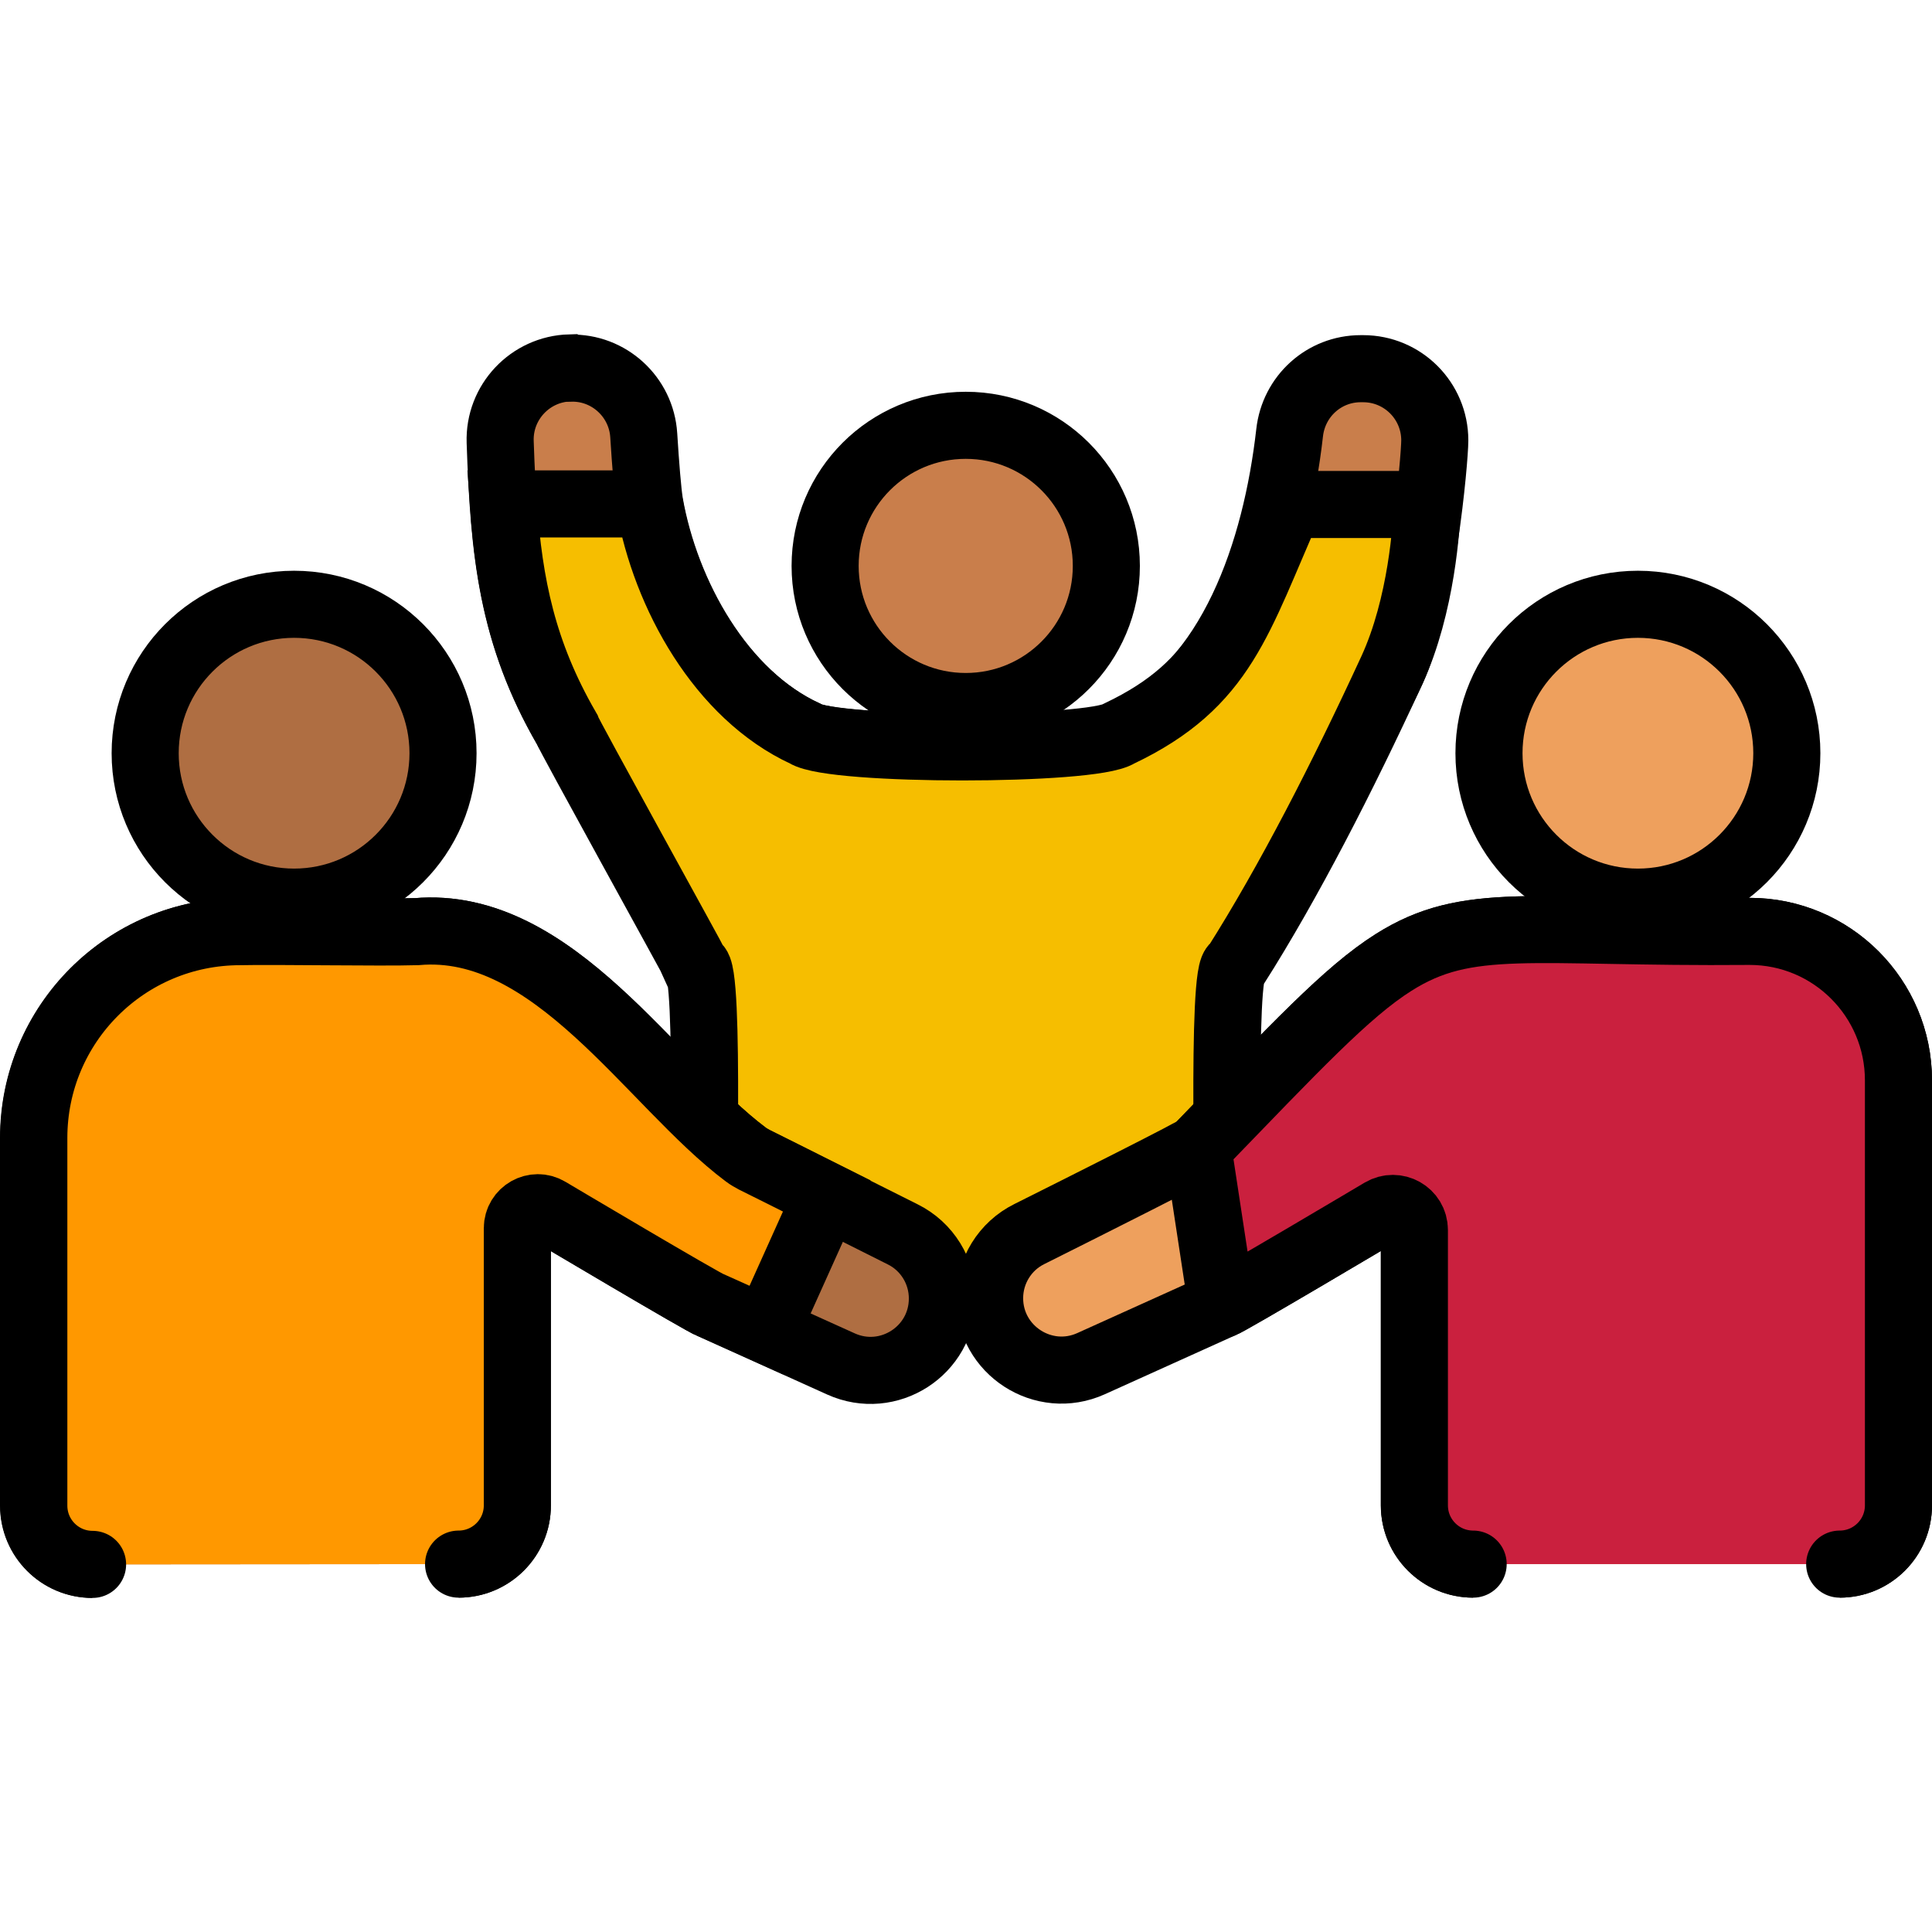 <?xml version="1.0" encoding="UTF-8"?>
<svg id="Layer_1" data-name="Layer 1" xmlns="http://www.w3.org/2000/svg" viewBox="0 0 72 72">
  <defs>
    <style>
      .cls-1 {
        fill: #f6be00;
      }

      .cls-1, .cls-2, .cls-3, .cls-4, .cls-5, .cls-6 {
        stroke: #000;
        stroke-miterlimit: 10;
        stroke-width: 2.5px;
      }

      .cls-2 {
        fill: #eea05d;
      }

      .cls-3 {
        fill: #c97e4b;
      }

      .cls-4 {
        fill: #af6e42;
      }

      .cls-5 {
        fill: #ca203e;
      }

      .cls-5, .cls-6 {
        stroke-linecap: round;
      }

      .cls-6 {
        fill: #ff9800;
      }
    </style>
  </defs>
  <g id="child-family-color">
    <g>
      <path class="cls-3" d="M21.24,13.71c-1.48.04-2.65,1.28-2.6,2.76.14,4.12.44,7.17,2.47,10.67.05.19,5.77,8.68,5.85,8.87.55-.09.2,10.51.29,10.92,0,.97.78,1.75,1.75,1.75h13.98c.97,0,1.75-.78,1.75-1.75.09-.44-.26-11.02.29-10.92,1.99-3.14,5-7.02,6.85-11.03,1.11-2.41,1.6-7.84,1.6-8.57,0-1.47-1.19-2.67-2.67-2.67h-.09c-1.37,0-2.5,1.03-2.65,2.39-.5,4.4-2.15,9.36-6.08,11.22-1,.66-10.94.66-11.96,0-3.14-1.45-5.21-5.19-5.81-8.59-.07-.43-.15-1.43-.22-2.54-.09-1.43-1.3-2.54-2.73-2.5h0Z"/>
      <circle class="cls-3" cx="35.99" cy="21.09" r="5.24"/>
      <path class="cls-1" d="M48.05,18.78c-1.91,4.29-2.43,6.7-6.35,8.56-1,.66-10.67.66-11.69,0-3.14-1.45-5.21-5.16-5.81-8.56h-5.44c.21,3.03.73,5.55,2.35,8.36.05.19,4.75,8.68,4.83,8.87.55-.09.2,10.51.29,10.92,0,.97.78,1.75,1.75,1.75h16.02c.97,0,1.75-.78,1.75-1.75.09-.44-.26-11.02.29-10.92,1.99-3.14,3.98-7.02,5.83-11.03,1.11-2.41,1.31-5.45,1.31-6.18h-5.12Z"/>
    </g>
    <g>
      <circle class="cls-2" cx="61.04" cy="28.07" r="5.55"/>
      <path class="cls-2" d="M68.56,58.29c1.21,0,2.19-.98,2.19-2.19v-15.84c0-3.06-2.48-5.55-5.55-5.55-8.17.07-10.49-.6-13.27,1.16-1.74,1.1-3.65,3.15-7.29,6.91-.12.12-4.06,2.1-6.28,3.21-.91.45-1.48,1.38-1.48,2.39h0c0,1.94,2.01,3.24,3.78,2.44l4.87-2.2c.17-.03,5.96-3.47,5.96-3.47.54-.32,1.22.06,1.22.69v10.26c0,1.21.98,2.19,2.19,2.19"/>
      <path class="cls-5" d="M68.56,58.29c1.21,0,2.19-.98,2.19-2.19v-15.84c0-3.06-2.48-5.55-5.55-5.55-8.17.07-10.49-.6-13.27,1.16-1.74,1.1-3.65,3.15-7.29,6.91l.89,5.84c.17-.03,5.96-3.47,5.96-3.47.54-.32,1.22.06,1.22.69v10.26c0,1.21.98,2.19,2.19,2.19"/>
      <g>
        <circle class="cls-4" cx="10.96" cy="28.07" r="5.55"/>
        <path class="cls-4" d="M17.09,58.29c1.21,0,2.19-.98,2.19-2.19v-10.33c0-.59.65-.96,1.16-.65,0,0,5.86,3.48,6.03,3.51l4.87,2.2c1.77.8,3.78-.49,3.78-2.44h0c0-1.01-.57-1.94-1.48-2.39-1.83-.92-4.81-2.41-5.54-2.78-.11-.06-.22-.12-.31-.19-3.54-2.65-7.16-8.76-12.27-8.31-1.35.04-5.28-.03-6.58,0-4.25,0-7.69,3.44-7.69,7.69v13.7c0,1.21.98,2.19,2.19,2.19"/>
        <path class="cls-6" d="M17.09,58.29c1.21,0,2.19-.98,2.19-2.19v-10.33c0-.59.65-.96,1.16-.65,0,0,5.86,3.48,6.03,3.51l2.09.94,2.25-5c-1.2-.6-2.29-1.15-2.7-1.35-.11-.06-.22-.12-.31-.19-3.54-2.65-7.16-8.76-12.27-8.31-1.35.04-5.28-.03-6.58,0-4.25,0-7.69,3.44-7.69,7.69v13.7c0,1.21.98,2.19,2.19,2.19"/>
      </g>
    </g>
  </g>
</svg>
